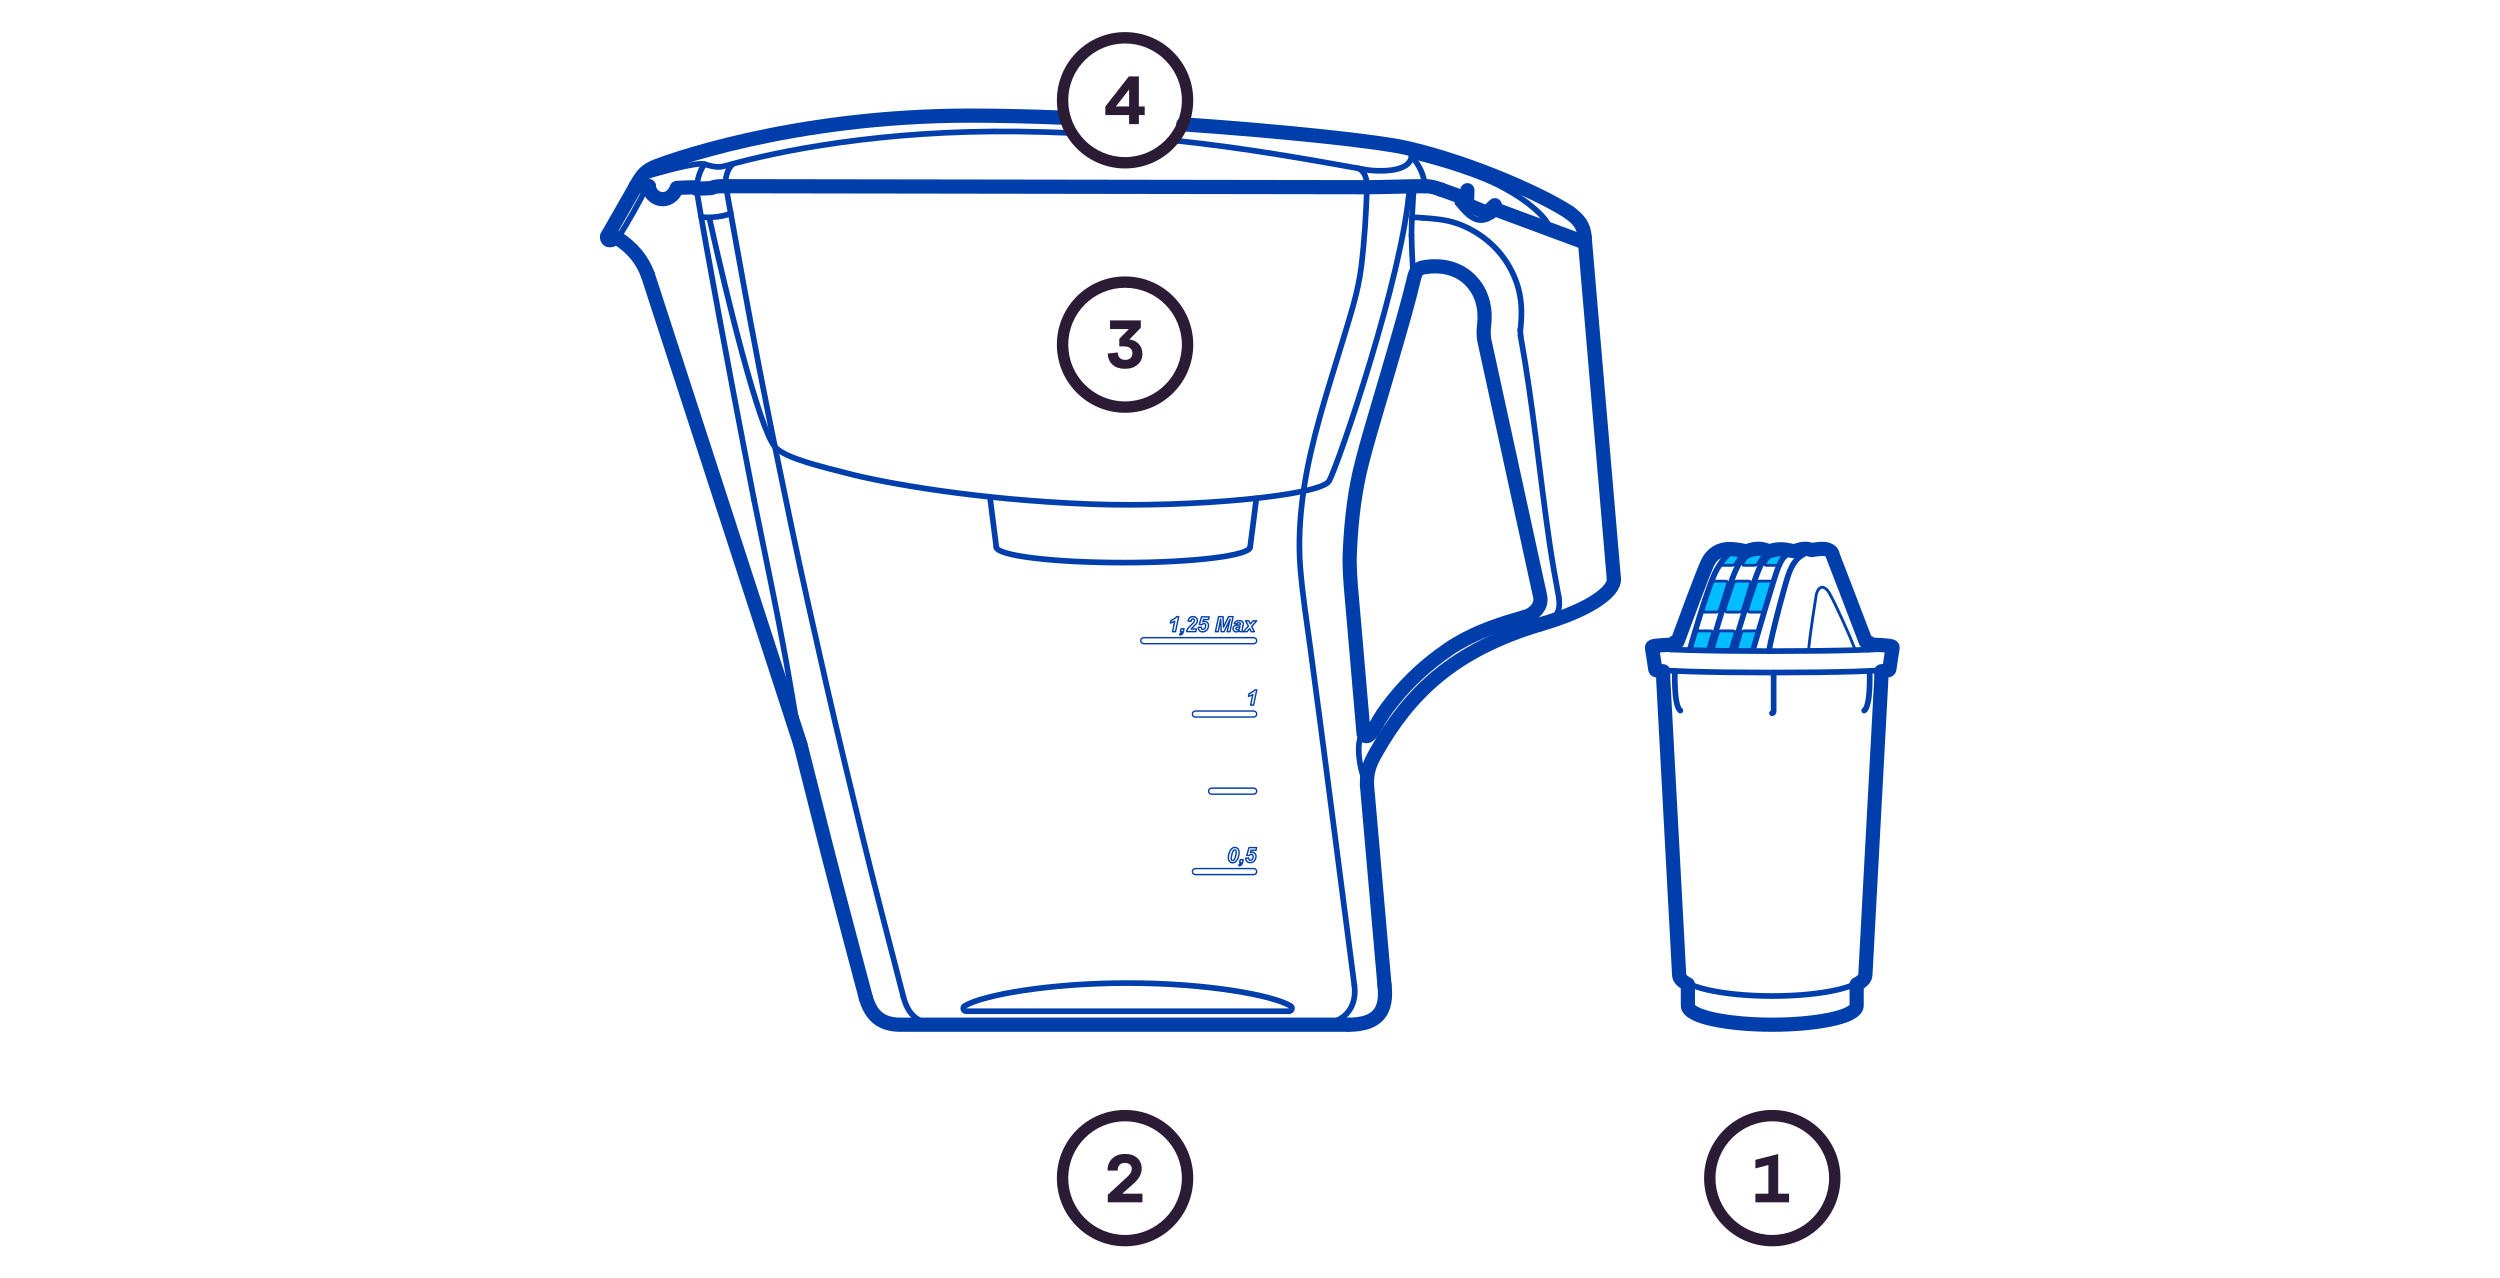 <?xml version="1.0" encoding="UTF-8"?><svg id="Layer_3" xmlns="http://www.w3.org/2000/svg" viewBox="0 0 440 225"><defs><style>.cls-1{fill:#2b1b35;stroke-width:0px;}.cls-2{stroke-width:.25px;}.cls-2,.cls-3,.cls-4,.cls-5,.cls-6{stroke:#003eab;stroke-linecap:round;stroke-linejoin:round;}.cls-2,.cls-3,.cls-4,.cls-6{fill:none;}.cls-3,.cls-5{stroke-width:.5px;}.cls-4{stroke-width:2.5px;}.cls-5{fill:#00beff;}</style></defs><path class="cls-6" d="m140.84,130.92v.05"/><line class="cls-6" x1="256.53" y1="35.58" x2="262.55" y2="37.8"/><line class="cls-6" x1="237.24" y1="180.35" x2="237.42" y2="180.35"/><path class="cls-6" d="m248.79,48.3c-.03-.15-.06-.3-.09-.45"/><line class="cls-6" x1="113.45" y1="32.77" x2="113.5" y2="32.77"/><line class="cls-6" x1="140.89" y1="131.1" x2="140.89" y2="131.05"/><path class="cls-6" d="m152.38,175.6c-1.74-6.52-3.47-13.03-5.21-19.55-1.4-5.26-2.69-10.55-4.01-15.83-.76-3.04-1.52-6.08-2.28-9.12"/><path class="cls-6" d="m242.02,128.43c-1.43,2.24-2.16,1.17-2.25.72"/><path class="cls-6" d="m140.89,131.1s-.03-.09-.04-.14"/><path class="cls-6" d="m269.11,108.6c-.93.24-1.82.59-2.76.81"/><path class="cls-6" d="m271.29,104.89c.37,1.74-.76,2.97-2.17,3.71"/><path class="cls-6" d="m266.35,109.41c-3.96,1.19-7.87,2.68-11.31,5.04-3.65,2.5-6.78,5.31-9.56,8.76-1.49,1.85-2.35,3.08-3.47,5.21"/><path class="cls-6" d="m240.59,138.21c-.07-2.43.49-3.82,1.54-5.69,5.96-10.56,13.74-18.09,29.02-22.65"/><path class="cls-6" d="m262.77,37.93v-.05"/><path class="cls-6" d="m262.55,37.84v-.05"/><line class="cls-6" x1="262.66" y1="36.66" x2="278.94" y2="42.69"/><line class="cls-6" x1="253.58" y1="33.36" x2="258.03" y2="34.96"/><path class="cls-6" d="m256.53,35.67v-.09"/><path class="cls-6" d="m250.73,32.77c1.06,0,1.69.18,2.85.59"/><path class="cls-6" d="m271.15,109.87c8.03-2.31,13.07-5.58,12.89-8.01"/><path class="cls-6" d="m262.77,37.93s0,.06-.05.04"/><path class="cls-6" d="m262.77,37.93c-.08-.02-.15-.05-.23-.09"/><path class="cls-6" d="m256.62,35.67c-.03.06-.02.03-.05.09"/><line class="cls-6" x1="262.55" y1="37.8" x2="262.77" y2="37.89"/><path class="cls-6" d="m250.37,38.34c2.05.14,4.11.31,6.07.99,1.82.63,3.52,1.59,5.04,2.78,2.82,2.2,4.88,5.34,5.79,8.8.62,2.35.6,4.78.31,7.18"/><line class="cls-6" x1="267.57" y1="58.08" x2="267.62" y2="59.12"/><path class="cls-6" d="m267.62,59.12c2.18,11.95,3.31,24.04,5.04,36.05.49,3.37,1.08,6.73,1.71,10.08"/><path class="cls-6" d="m274.36,105.25c.4,2.81-.82,3.76-3.21,4.62"/><path class="cls-6" d="m256.57,35.76c1.68,2.09,3.48,4.11,6.16,2.22"/><line class="cls-6" x1="111.91" y1="32.77" x2="114.19" y2="32.77"/><line class="cls-6" x1="106.9" y1="41.53" x2="111.91" y2="32.77"/><path class="cls-6" d="m250.37,38.34c-.61-.04-1.24-.1-1.86-.09"/><path class="cls-6" d="m113.81,32.88c-.87,2.01-3.62,6.77-5.07,9.08"/><path class="cls-6" d="m152.38,175.6c.92,3.05,2.55,4.75,6.16,4.75h78.7"/><path class="cls-6" d="m231.45,180.35c4.84,0,7.43-2.62,6.93-6.93"/><path class="cls-6" d="m127.62,32.77c-.71,0-1.76,0-2.13.23-.27.19-2.76.19-2.94.19s-.2-.11-.35-.19c-.15-.08-3.08.07-3.08.07-1.17,3.1-4.63,2.24-4.93-.29"/><path class="cls-6" d="m122.55,33.19c1.86,11.16,6.19,34.26,8.34,45.37.6,3.1,1.2,6.21,1.8,9.31"/><path class="cls-6" d="m132.69,87.87c2.24,11.14,4.64,22.25,6.53,33.46.54,3.2,1.08,6.4,1.62,9.6"/><path class="cls-6" d="m140.89,131.1c2.9,11.58,5.81,23.15,8.89,34.68.87,3.27,1.74,6.54,2.61,9.82"/><path class="cls-6" d="m165.74,180.35c-4.23,0-5.91-1.75-6.75-4.93"/><path class="cls-6" d="m158.99,175.42c-2.35-9.17-4.79-18.32-7.02-27.52-2.23-9.22-4.49-18.44-6.59-27.69-2.09-9.21-4.18-18.42-6.11-27.66-1.95-9.33-3.88-18.67-5.69-28.03-1.8-9.36-3.5-18.75-5.18-28.13-.2-1.13-.4-2.26-.61-3.39"/><path class="cls-6" d="m240.59,32.95c2.73,0,7.41-.18,10.14-.18"/><line class="cls-4" x1="262.66" y1="36.66" x2="278.94" y2="42.69"/><line class="cls-4" x1="253.58" y1="33.36" x2="258.03" y2="34.96"/><path class="cls-4" d="m250.73,32.77c1.06,0,1.69.18,2.85.59"/><path class="cls-4" d="m240.59,32.95c2.73,0,7.41-.18,10.14-.18"/><path class="cls-6" d="m240.59,138.21c-.77-1.01-2.34-6.94-.82-9.05"/><path class="cls-6" d="m248.7,47.85c-.15-2.13-.23-4.25-.27-6.38"/><path class="cls-6" d="m248.42,41.46c0-1.07.05-2.14.09-3.21"/><path class="cls-6" d="m248.51,38.25c.11-1.77.21-3.69.32-5.46"/><path class="cls-6" d="m127.62,32.77c7.06,0,112.2.18,112.97.18"/><path class="cls-4" d="m127.62,32.77c7.06,0,112.2.18,112.97.18"/><path class="cls-6" d="m240.59,32.95c-.16,4.66-.43,9.32-1,13.95-.55,4.49-1.98,8.79-3.28,13.1-2.62,8.69-5.57,17.38-6.88,26.39-.66,4.54-.94,9.16-.56,13.74.39,4.67,1.12,9.31,1.75,13.95,1.26,9.35,2.48,18.71,3.69,28.06,1.21,9.33,2.42,18.65,3.63,27.98.14,1.1.29,2.21.43,3.31"/><line class="cls-6" x1="261.28" y1="37.3" x2="258.61" y2="36.17"/><path class="cls-6" d="m258.61,36.17c-.27-.15-.35-.35-.41-.63"/><path class="cls-6" d="m261.96,37.21c-.21.15-.45.22-.68.09"/><line class="cls-6" x1="258.2" y1="35.53" x2="258.26" y2="33.48"/><line class="cls-6" x1="263.09" y1="36.12" x2="261.96" y2="37.21"/><line class="cls-4" x1="261.28" y1="37.3" x2="258.61" y2="36.17"/><path class="cls-4" d="m258.61,36.17c-.27-.15-.35-.35-.41-.63"/><path class="cls-4" d="m261.96,37.21c-.21.15-.45.22-.68.09"/><line class="cls-4" x1="258.2" y1="35.53" x2="258.26" y2="33.48"/><line class="cls-4" x1="263.09" y1="36.12" x2="261.96" y2="37.21"/><path class="cls-6" d="m140.89,131.05c-.03-.07-.06-.12-.09-.18"/><path class="cls-6" d="m250.19,46.9c-.64.2-1.24.7-1.36,1.4"/><line class="cls-6" x1="284.04" y1="101.86" x2="278.89" y2="41.73"/><path class="cls-6" d="m261.46,56.99c-.12,1.07-.19,2.21.09,3.26"/><path class="cls-6" d="m108.74,41.96c2.5,1.62,4.27,3.65,5.3,6.47"/><path class="cls-6" d="m250.19,46.9c3.04-.61,6.16-.15,8.49,2.02,2.3,2.14,3.08,5.01,2.78,8.08"/><path class="cls-6" d="m108.06,42.01c.23-.11.52-.12.68-.05"/><path class="cls-4" d="m108.06,42.01c.23-.11.52-.12.68-.05"/><line class="cls-6" x1="114.04" y1="48.43" x2="140.84" y2="130.92"/><path class="cls-6" d="m107.1,42.2c.31.23.66-.05.96-.19"/><path class="cls-6" d="m106.9,41.53c-.13.3-.06.5.2.67"/><line class="cls-6" x1="261.55" y1="60.25" x2="271.29" y2="104.89"/><path class="cls-6" d="m243.67,173.38c.53,4.6-1.17,6.97-6.38,6.97"/><path class="cls-6" d="m243.67,173.38c-.8-9.18-1.61-18.36-2.41-27.54-.22-2.54-.45-5.09-.67-7.63"/><path class="cls-4" d="m240.59,138.21c-.07-2.43.49-3.82,1.54-5.69,5.96-10.56,13.74-18.09,29.02-22.65"/><path class="cls-4" d="m152.38,175.6c.92,3.05,2.55,4.75,6.16,4.75h78.7"/><path class="cls-4" d="m140.89,131.1c2.9,11.58,5.81,23.15,8.89,34.68.87,3.27,1.74,6.54,2.61,9.82"/><line class="cls-4" x1="114.04" y1="48.43" x2="140.84" y2="130.92"/><path class="cls-4" d="m243.67,173.38c.53,4.6-1.17,6.97-6.38,6.97"/><path class="cls-4" d="m243.67,173.38c-.8-9.18-1.61-18.36-2.41-27.54-.22-2.54-.45-5.09-.67-7.63"/><path class="cls-6" d="m239.77,129.15c-.45-5.27-.93-10.54-1.37-15.81-.23-2.72-.46-5.44-.71-8.16-.24-2.68-.47-5.34-.35-8.03.24-5.28.81-10.55,2.11-15.67,1.34-5.26,2.99-10.44,4.49-15.66,1.68-5.83,3.45-11.61,4.84-17.52"/><path class="cls-6" d="m278.89,41.73c-.12-2.06-1.07-3.12-2.67-4.3"/><line class="cls-4" x1="284.04" y1="101.86" x2="278.89" y2="41.73"/><path class="cls-4" d="m278.89,41.73c-.12-2.06-1.07-3.12-2.67-4.3"/><path class="cls-4" d="m271.15,109.87c8.03-2.31,13.07-5.58,12.89-8.01"/><path class="cls-6" d="m207.81,21.85c18.2,1.26,34.7,3.03,39.68,4.17,11.72,2.69,24.41,8.48,28.73,11.41"/><path class="cls-6" d="m111.91,32.77c1.14-2.16,1.9-2.75,3.17-3.33,1.53-.7,23.97-9.09,55.69-9.09,5.25,0,11.05.14,17.05.39"/><line class="cls-4" x1="111.91" y1="32.77" x2="114.19" y2="32.77"/><line class="cls-4" x1="106.9" y1="41.53" x2="111.91" y2="32.77"/><path class="cls-4" d="m127.62,32.77c-.71,0-1.76,0-2.13.23-.27.19-2.76.19-2.94.19s-.2-.11-.35-.19c-.15-.08-3.08.07-3.08.07-1.17,3.1-4.63,2.24-4.93-.29"/><path class="cls-4" d="m108.74,41.96c2.5,1.62,4.27,3.65,5.3,6.47"/><path class="cls-4" d="m107.1,42.2c.31.23.66-.05.96-.19"/><path class="cls-4" d="m106.9,41.53c-.13.3-.06.5.2.67"/><path class="cls-4" d="m208.26,21.88c18.02,1.26,34.28,3.01,39.23,4.14,11.72,2.69,24.41,8.48,28.73,11.41"/><path class="cls-4" d="m111.91,32.77c1.14-2.16,1.9-2.75,3.17-3.33,1.53-.7,23.97-9.09,55.69-9.09,5.04,0,10.6.13,16.35.36"/><path class="cls-6" d="m206.69,24.73c12.44,1.31,23.12,3.24,33.9,5.17,1.47.26,7.66.64,7.83-2.46,0,0,7.12,1.61,13.2,4.17,6.08,2.56,11.1,6.78,11.1,8.77"/><path class="cls-6" d="m112.77,31.33c2.73-.83,9.83-2.88,11.25-2.43,2.01.63,2.73.55,3.78.26,8.97-2.54,27.32-6.32,51.51-6.01,3.07.04,6.02.12,8.87.24"/><path class="cls-6" d="m124.02,28.9c-1.2,1.34-1.47,4.29-1.47,4.29"/><path class="cls-6" d="m128.93,28.89c-.92.9-1.43,2.51-1.13,4.1"/><path class="cls-6" d="m238.96,29.61c1.79.6,1.63,3.34,1.63,3.34"/><path class="cls-6" d="m248.42,27.44c1.23,1.45,2.31,3.36,2.31,5.33"/><path class="cls-6" d="m124.87,38.47c2.98,13.49,8.73,37.03,11.54,40.2,1.83,2.06,8.78,3.6,12.86,4.67,6.27,1.64,22.63,4.62,42.49,5.38,17.88.69,40.66-1.5,42.15-4.04,1.49-2.53,13.16-36.48,14.17-51.83"/><path class="cls-6" d="m226.87,177.98c.5,0,.71-.66.28-.93-3.09-1.89-14.76-4.03-28.69-4.03s-25.6,2.14-28.69,4.03c-.43.26-.23.93.28.93h56.82Z"/><path class="cls-6" d="m123.4,38.14c.97.37,5.03-.14,5.2-.7"/><path class="cls-2" d="m216.19,150.95c0-.27.05-.54.14-.81.11-.33.25-.58.43-.75.17-.16.37-.24.58-.24s.39.08.53.23c.14.16.21.38.21.68,0,.27-.05.56-.15.86-.1.3-.24.53-.41.69-.17.16-.36.24-.58.24s-.39-.08-.53-.23c-.14-.16-.21-.38-.21-.68Zm.51.11c0,.14.02.24.07.3.05.06.1.09.18.09.1,0,.18-.04.26-.13.1-.12.19-.35.27-.71.06-.28.09-.5.09-.66,0-.13-.02-.23-.07-.29-.05-.06-.11-.09-.18-.09-.09,0-.17.04-.24.13-.1.13-.2.35-.27.68-.07.28-.1.51-.1.68Z"/><path class="cls-2" d="m218.28,151.31h.52l-.09.41c-.05.24-.13.41-.24.51-.11.1-.25.15-.42.15l.05-.24c.09-.02.15-.05.2-.1.05-.05.08-.13.11-.23h-.24l.11-.5Z"/><path class="cls-2" d="m219.28,151.05l.5-.05s0,.04,0,.05c0,.12.03.22.08.28.06.06.13.09.21.09.12,0,.23-.06.34-.18.1-.12.15-.28.15-.49,0-.12-.03-.22-.09-.28-.06-.06-.13-.09-.23-.09-.07,0-.13.02-.2.05-.06.03-.12.08-.18.14l-.43-.03.4-1.36h1.33l-.1.47h-.88l-.12.41c.05-.02.1-.04.15-.05.05-.01.1-.02.15-.02.2,0,.37.07.5.2.13.14.2.32.2.55,0,.18-.05.36-.14.54-.09.18-.22.31-.38.41s-.33.14-.51.14c-.23,0-.41-.07-.56-.22-.15-.15-.22-.34-.22-.59Z"/><path class="cls-2" d="m219.73,122.56l.1-.46c.45-.2.79-.42,1.04-.68h.32l-.56,2.67h-.52l.39-1.84c-.11.07-.23.13-.38.19-.14.06-.27.1-.38.12Z"/><path class="cls-2" d="m220.65,153.93h-10.26c-.29,0-.53-.24-.53-.53s.24-.53.53-.53h10.26c.29,0,.53.24.53.53s-.24.53-.53.53Z"/><path class="cls-2" d="m220.65,126.2h-10.26c-.29,0-.53-.24-.53-.53s.24-.53.53-.53h10.26c.29,0,.53.24.53.53s-.24.53-.53.53Z"/><path class="cls-2" d="m220.65,139.77h-7.41c-.29,0-.53-.24-.53-.53s.24-.53.53-.53h7.41c.29,0,.53.24.53.53s-.24.53-.53.53Z"/><path class="cls-2" d="m220.65,113.29h-19.35c-.29,0-.53-.24-.53-.53s.24-.53.53-.53h19.35c.29,0,.53.24.53.53s-.24.53-.53.53Z"/><path class="cls-2" d="m205.99,109.66l.1-.46c.45-.19.79-.42,1.04-.68h.32l-.56,2.66h-.52l.38-1.84c-.11.07-.23.13-.38.19-.14.06-.27.1-.38.12Z"/><path class="cls-2" d="m207.87,110.68h.52l-.09.41c-.05.24-.13.41-.24.51-.11.1-.25.15-.42.15l.05-.24c.09-.02.15-.05.2-.1.05-.05.08-.13.11-.23h-.24l.11-.5Z"/><path class="cls-2" d="m209.61,109.36l-.51-.08c.04-.25.14-.43.29-.56.15-.13.34-.2.56-.2.25,0,.44.07.58.2.14.13.21.3.21.51,0,.1-.02.21-.07.31-.04.11-.11.22-.21.33-.07.08-.19.2-.35.35-.16.15-.27.25-.32.31-.05.05-.1.11-.15.17h.92l-.1.47h-1.61c.02-.13.06-.25.11-.37.06-.12.13-.23.22-.33.09-.1.25-.26.49-.49.18-.17.29-.28.34-.33.08-.09.14-.18.17-.24.03-.07.05-.13.05-.19,0-.09-.03-.16-.08-.22-.05-.06-.12-.08-.2-.08s-.15.03-.21.09c-.06.06-.11.17-.14.34Z"/><path class="cls-2" d="m210.93,110.42l.5-.05s0,.04,0,.05c0,.12.03.21.08.28.05.06.13.09.21.09.12,0,.23-.06.33-.18.1-.12.15-.28.15-.49,0-.12-.03-.22-.08-.28-.06-.06-.13-.09-.23-.09-.07,0-.13.02-.2.05-.06.03-.12.08-.18.14l-.43-.03.4-1.35h1.33l-.1.47h-.88l-.12.41c.05-.02.1-.04.15-.05.05-.01.1-.02.15-.02.2,0,.37.07.5.2.13.14.19.32.19.55,0,.18-.05.36-.14.54-.09.18-.22.31-.38.41-.16.1-.33.14-.51.14-.23,0-.41-.07-.56-.22-.15-.15-.22-.34-.22-.59Z"/><path class="cls-2" d="m215.45,111.18h-.52l-.1-2.21-.42,2.21h-.49l.55-2.65h.78l.08,1.86.9-1.86h.79l-.55,2.65h-.5l.52-2.2-1.05,2.2Z"/><path class="cls-2" d="m217.74,109.81l-.51-.04c.06-.17.16-.3.3-.4.14-.1.33-.14.57-.14s.43.05.55.15c.12.1.18.22.18.36,0,.06,0,.12-.02.18-.01.07-.05.24-.11.51-.05.23-.08.39-.08.48,0,.08.01.17.04.27h-.5c-.02-.07-.03-.14-.04-.22-.08.08-.16.15-.26.19-.1.05-.2.07-.3.07-.16,0-.29-.05-.39-.16-.1-.1-.16-.24-.16-.4,0-.18.06-.33.17-.44.11-.11.32-.18.61-.2.25-.02.41-.04.49-.07.02-.07.03-.13.03-.17,0-.06-.02-.1-.07-.14-.04-.04-.11-.06-.2-.06-.09,0-.17.02-.22.06-.05.04-.09.09-.11.16Zm.49.48s-.07.02-.12.02c-.26.03-.43.08-.51.14-.06.04-.08.1-.08.17,0,.06.02.11.06.15.04.04.1.06.17.06.08,0,.15-.02.22-.06.07-.04.12-.09.16-.15.03-.06.06-.15.09-.28v-.07Z"/><path class="cls-2" d="m219.95,110.64l-.48.54h-.64l.89-.98-.49-.94h.55l.28.55.49-.55h.63l-.89,1,.48.92h-.55l-.28-.54Z"/><path class="cls-4" d="m250.24,47.11c3.28-.65,6.22.04,8.28,1.96,2.08,1.94,3.02,4.67,2.71,7.89h0c-.12,1.09-.2,2.25.1,3.34l9.73,44.63h0c.39,1.86-1.1,2.96-2.04,3.46-.44.11-.87.25-1.28.38-.47.15-.96.31-1.44.42,0,0,0,0,0,0,0,0,0,0,0,0-3.3,1-7.57,2.47-11.37,5.07-3.78,2.59-6.93,5.48-9.61,8.81-1.43,1.78-2.32,3.02-3.49,5.24-.78,1.23-1.26,1.29-1.43,1.26-.24-.04-.38-.32-.41-.46-.2-2.32-.4-4.63-.6-6.94-.26-2.95-.52-5.9-.76-8.85-.23-2.72-.46-5.44-.71-8.16-.26-2.85-.47-5.41-.35-8,.27-6.07.94-11.03,2.11-15.63.91-3.57,1.98-7.17,3.01-10.64.5-1.67.99-3.34,1.48-5.01.35-1.2.7-2.4,1.05-3.6,1.31-4.5,2.67-9.15,3.77-13.81.04-.03.07-.08.08-.14.11-.66.71-1.07,1.19-1.22Z"/><path class="cls-6" d="m220.03,96.27c0,1.52-10,2.75-22.34,2.75s-22.34-1.23-22.34-2.75"/><line class="cls-6" x1="174.23" y1="87.46" x2="175.35" y2="96.27"/><line class="cls-6" x1="221.12" y1="87.7" x2="220.03" y2="96.27"/><path class="cls-5" d="m300.51,114.41s.78-2.64.84-2.79c.15-.41-.01-.59-.36-.58-.15,0-1.58,0-1.96,0-.43,0-.5.18-.6.46l-.81,2.84"/><path class="cls-5" d="m304.03,102.87c.15-.47-.07-.59-.42-.59-.15,0-1.58,0-1.96,0-.43,0-.5.18-.6.46,0,0-1.36,4-1.45,4.43-.09.43.12.56.4.56s1.67,0,2.04,0c.23,0,.48-.03.64-.52.17-.49,1.29-4.18,1.34-4.35Z"/><path class="cls-5" d="m308.07,102.87c.15-.47-.07-.59-.42-.59-.15,0-1.58,0-1.96,0-.43,0-.5.18-.6.46,0,0-1.36,4-1.45,4.43-.09.43.12.56.4.56s1.67,0,2.04,0c.23,0,.48-.03.64-.52.17-.49,1.29-4.18,1.34-4.35Z"/><path class="cls-5" d="m312.05,102.87c.15-.47-.07-.59-.42-.59-.15,0-1.58,0-1.96,0-.43,0-.5.18-.6.46,0,0-1.36,4-1.45,4.43-.09.43.12.56.4.56s1.67,0,2.04,0c.23,0,.48-.03.64-.52.17-.49,1.29-4.18,1.34-4.35Z"/><path class="cls-5" d="m304.48,114.41s.78-2.64.84-2.79c.15-.41-.01-.59-.36-.58-.15,0-1.64,0-2.01,0-.43,0-.5.18-.6.46l-.81,2.84"/><path class="cls-5" d="m308.53,114.41s.78-2.64.84-2.79c.15-.41-.01-.59-.36-.58-.15,0-1.58,0-1.96,0-.43,0-.5.18-.6.46l-.87,3.01"/><path class="cls-5" d="m307.39,97.24c-.9-.35-1.45-.39-2.07-.18-.56.19-1.71.76-2.31,1.74-.35.57-.25.72.1.7.35-.02,1.41,0,1.68,0,.45,0,.6-.21.9-.74.78-1.35,1.7-1.51,1.7-1.51Z"/><path class="cls-5" d="m311.33,97.24c-.9-.35-1.45-.39-2.07-.18-.56.19-1.71.76-2.31,1.74-.35.57-.25.72.1.7.35-.02,1.41,0,1.68,0,.45,0,.6-.21.9-.74.78-1.35,1.7-1.51,1.7-1.51Z"/><path class="cls-5" d="m315.23,97.24c-.9-.35-1.45-.39-2.07-.18-.56.19-1.71.76-2.31,1.74-.35.57-.25.72.1.7.35-.02,1.41,0,1.68,0,.45,0,.6-.21.9-.74.78-1.35,1.7-1.51,1.7-1.51Z"/><path class="cls-6" d="m332.33,117.75c0,.34-9.14.62-20.42.62s-20.42-.28-20.42-.62"/><path class="cls-6" d="m329.26,113.61c2.3.1,3.65.22,3.65.36,0,.35-9.4.63-20.99.63s-20.99-.28-20.99-.63c0-.12,1.33-.25,3.39-.34"/><path class="cls-6" d="m328.13,171.54c0,2.08-7.26,3.76-16.21,3.76s-16.21-1.69-16.21-3.76"/><path class="cls-6" d="m326.58,176.96c0,1.77-6.57,3.21-14.67,3.21s-14.67-1.44-14.67-3.21"/><line class="cls-6" x1="297.25" y1="176.96" x2="297.25" y2="173.14"/><line class="cls-6" x1="326.58" y1="176.96" x2="326.58" y2="173.14"/><polyline class="cls-6" points="330.93 117.99 330.93 119.46 328.13 171.54"/><polyline class="cls-6" points="295.7 171.54 292.91 119.46 292.91 118"/><line class="cls-6" x1="290.93" y1="113.97" x2="291.5" y2="117.75"/><line class="cls-6" x1="332.91" y1="113.97" x2="332.33" y2="117.75"/><path class="cls-6" d="m294.78,118.1s-.24,6.14.97,6.96"/><path class="cls-6" d="m329.05,118.1s.25,6.15-.96,6.96"/><path class="cls-6" d="m312.16,118.37v6.87c0,.16-.13.29-.29.29h0"/><path class="cls-6" d="m294.92,114.3s4.72-12.94,5.77-15.16c.65-1.39,1.9-2.39,3.85-2.33,1.37.04,2.84.43,2.84.43,1.83-.76,2.88-.49,3.95,0,1.8-.63,2.96-.32,3.68-.18.41.08.55.16,1.21,0,.97-.35,1.8-.43,2.57-.07,0,0,1.25-.21,1.9-.22.96,0,1.66.37,1.66.94,0,0,6.02,15.6,6.34,16.62"/><path class="cls-6" d="m311.33,114.6c.55-3.3,3.05-12.61,3.6-13.93,1.08-2.6,2.41-3.65,5.76-3.91"/><path class="cls-3" d="m318.29,114.6c.27-3.09,1.12-8.23,1.32-9.62.28-1.85,1.42-2.24,2.4-.52.98,1.72,3.56,7.4,4.5,9.87"/><path class="cls-6" d="m294.18,114.31c.21-.81.59-1.28,1.08-1.2"/><path class="cls-6" d="m328.31,113.11c.68,0,.95.51,1.09,1.17"/><path class="cls-6" d="m297.37,114.43s3.28-11.64,4.81-14.23c1.23-2.09,2.53-3.75,4.56-3.34"/><path class="cls-6" d="m300.99,114.41c.96-3.16,3.3-10.97,3.88-12.53,1.09-2.92,2.37-5.3,4.78-5.12"/><path class="cls-6" d="m305.01,114.5c1.28-4.74,3.48-11.9,4.66-14.54.63-1.41,1.55-3.17,3.74-3.1"/><path class="cls-6" d="m308.53,114.41c.39-1.39,3.68-12.66,4.41-14.48.5-1.23,1.03-2.27,2.3-2.69"/><path class="cls-4" d="m332.52,117.77l.57-3.71s.01-.05.01-.08c0-.22,0-.37-3.82-.54-.18-.28-.46-.48-.9-.5-1.45-3.87-5.52-14.43-5.84-15.25,0-.22-.1-.43-.28-.6-.32-.32-.89-.51-1.56-.49-.59,0-1.62.17-1.88.21-.75-.33-1.57-.3-2.64.08-.51.13-.67.1-.95.03l-.34-.07c-.75-.15-1.87-.38-3.54.19-1.16-.52-2.24-.69-3.97.01-.3-.07-1.59-.39-2.82-.42-1.83-.06-3.26.81-4.03,2.44-.84,1.78-4.06,10.51-5.29,13.86-.35-.04-.66.15-.9.52-.01,0-.02,0-.03,0-3.56.17-3.56.31-3.56.53,0,.03,0,.05.01.08l.57,3.71c0,.14.05.27,1.4.38v1.31s0,0,0,0c0,.02,0,.04,0,.06l2.8,52.03h0c0,.64.58,1.21,1.54,1.71v3.7c0,2.12,7.55,3.39,14.85,3.39s14.85-1.27,14.85-3.39v-3.7c.97-.5,1.54-1.07,1.54-1.7h0s2.8-52.03,2.8-52.03c0-.02,0-.04,0-.06v-1.32c1.35-.12,1.4-.24,1.4-.38Z"/><path class="cls-1" d="m198.01,197.35c5.51,0,10,4.49,10,10s-4.49,10-10,10-10-4.49-10-10,4.49-10,10-10m0-2c-6.63,0-12,5.37-12,12s5.37,12,12,12,12-5.37,12-12-5.37-12-12-12h0Z"/><path class="cls-1" d="m199.59,208.25l-2.08,1.84h3.56v1.52h-6.1v-1.32l3.52-3.25c.46-.43.7-.87.7-1.32,0-.33-.11-.59-.34-.77-.22-.19-.52-.28-.88-.28-.39,0-.7.12-.92.35-.22.24-.34.57-.34,1h-1.78c0-.9.28-1.62.85-2.14.57-.52,1.31-.79,2.23-.79s1.6.23,2.13.7c.53.46.8,1.1.8,1.9,0,.9-.46,1.76-1.37,2.57Z"/><path class="cls-1" d="m311.92,197.35c5.51,0,10,4.49,10,10s-4.49,10-10,10-10-4.49-10-10,4.49-10,10-10m0-2c-6.63,0-12,5.37-12,12s5.37,12,12,12,12-5.37,12-12-5.37-12-12-12h0Z"/><path class="cls-1" d="m312.96,203.09v7h1.92v1.52h-5.93v-1.52h2.29v-5.05l-2.29.6v-1.51l4.01-1.03Z"/><path class="cls-1" d="m198.01,7.65c5.51,0,10,4.49,10,10s-4.49,10-10,10-10-4.49-10-10,4.49-10,10-10m0-2c-6.63,0-12,5.37-12,12s5.37,12,12,12,12-5.37,12-12-5.37-12-12-12h0Z"/><path class="cls-1" d="m200.44,13.45v5.29h1.03v1.51h-1.03v1.6h-1.72v-1.6h-4.18v-1.51l4.14-5.29h1.75Zm-1.72,2.3l-2.32,2.99h2.32v-2.99Z"/><path class="cls-1" d="m198.01,50.65c5.51,0,10,4.49,10,10s-4.49,10-10,10-10-4.49-10-10,4.49-10,10-10m0-2c-6.63,0-12,5.37-12,12s5.37,12,12,12,12-5.37,12-12-5.37-12-12-12h0Z"/><path class="cls-1" d="m200.77,57.71l-1.99,2.03c.66.08,1.21.35,1.64.8.43.45.65,1.03.65,1.73,0,.77-.28,1.4-.85,1.9-.57.5-1.3.74-2.21.74s-1.63-.23-2.17-.7-.84-1.12-.89-1.98l1.78-.2c0,.42.13.75.36.97.23.22.54.34.94.34s.71-.11.94-.32c.22-.22.34-.51.34-.88s-.13-.65-.4-.86c-.26-.21-.64-.32-1.14-.32h-.77v-1.33l1.68-1.72h-3.31v-1.52h5.41v1.32Z"/></svg>